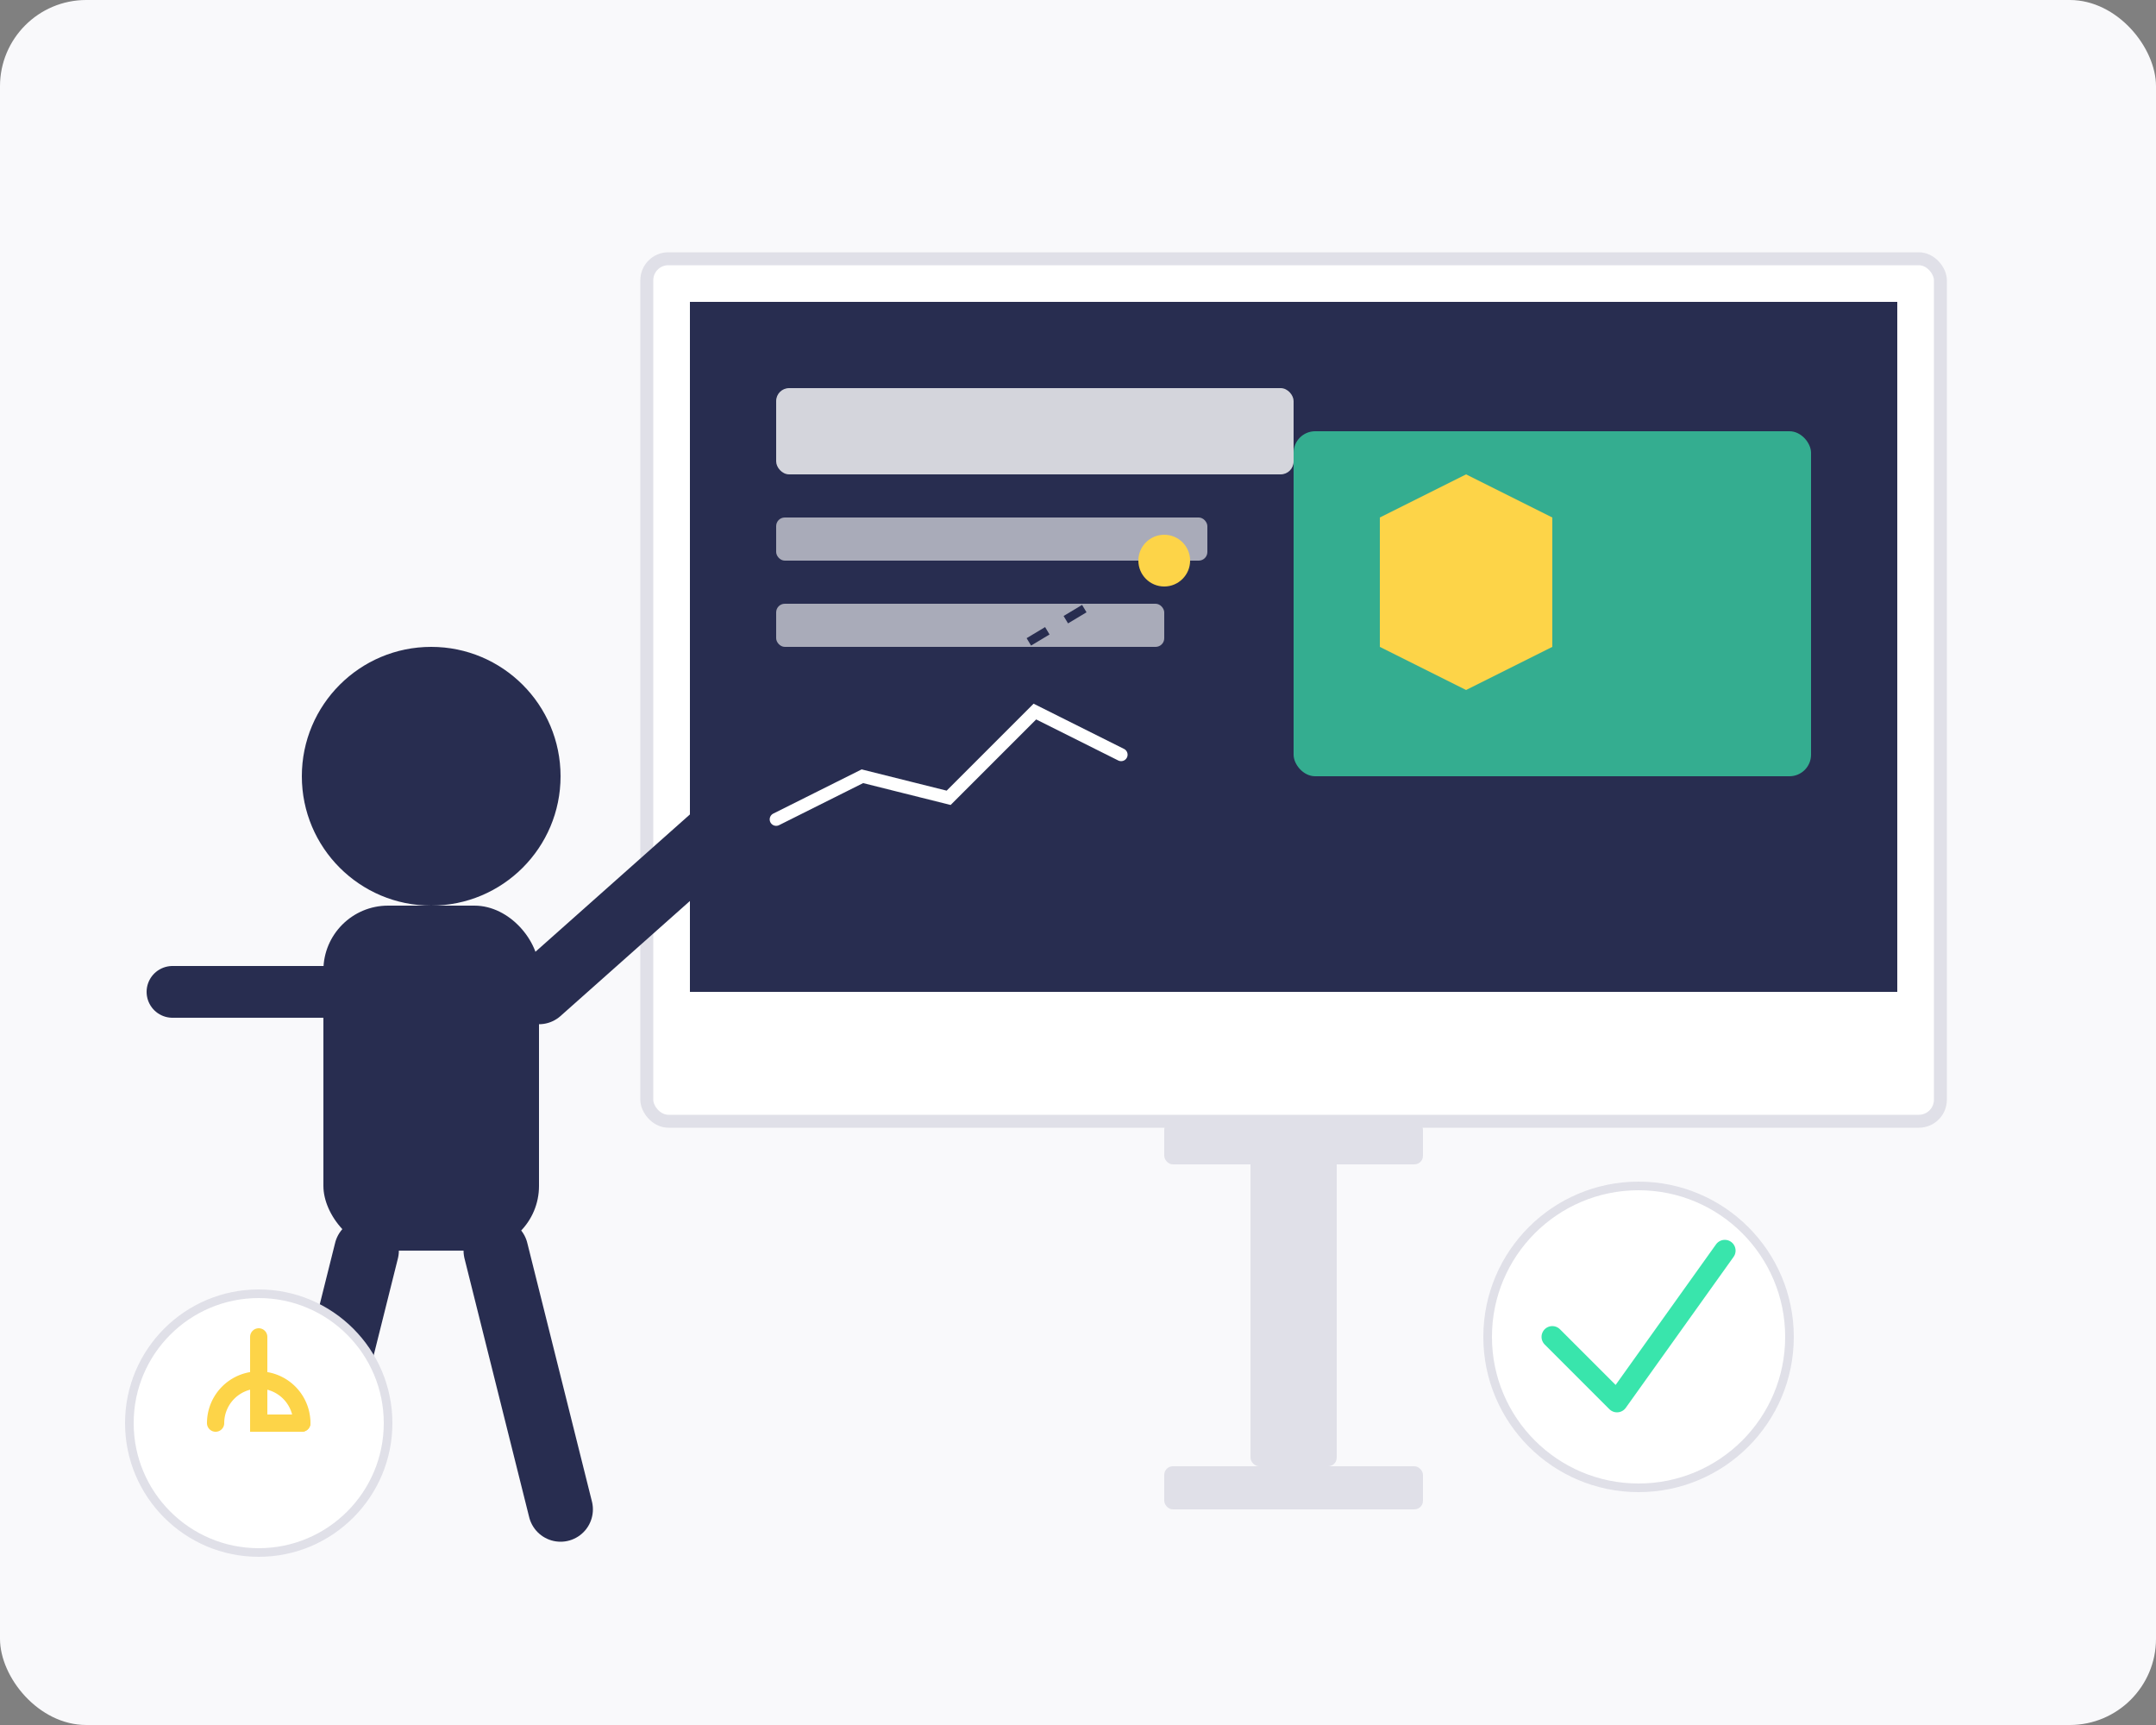 <svg width="500" height="400" xmlns="http://www.w3.org/2000/svg">
  <rect width="100%" height="100%" fill="#808080" stroke="none"/>
  <!-- Background -->
  <rect x="0" y="0" width="500" height="400" fill="#F9F9FB" rx="20" ry="20"/>
  
  <!-- Presentation Screen -->
  <rect x="150" y="60" width="300" height="200" rx="5" fill="#FFFFFF" stroke="#E0E0E8" stroke-width="3"/>
  <rect x="160" y="70" width="280" height="160" fill="#282D50"/>
  
  <!-- Screen Content -->
  <rect x="180" y="90" width="120" height="20" rx="3" fill="#FFFFFF" opacity="0.8"/>
  <rect x="180" y="120" width="100" height="10" rx="2" fill="#FFFFFF" opacity="0.6"/>
  <rect x="180" y="140" width="90" height="10" rx="2" fill="#FFFFFF" opacity="0.6"/>
  <rect x="300" y="100" width="120" height="80" rx="5" fill="#39E5AC" opacity="0.7"/>
  <path d="M320,120 L340,110 L360,120 L360,150 L340,160 L320,150 Z" fill="#FDD448"/>
  
  <!-- Graph Element -->
  <polyline points="180,190 200,180 220,185 240,165 260,175" stroke="#FFFFFF" stroke-width="3" fill="none" stroke-linecap="round"/>
  
  <!-- Presenter -->
  <circle cx="100" cy="180" r="30" fill="#282D50"/> <!-- Head -->
  <rect x="75" y="210" width="50" height="80" rx="15" fill="#282D50"/> <!-- Body -->
  
  <!-- Arms -->
  <path d="M125,230 L170,190" stroke="#282D50" stroke-width="15" stroke-linecap="round"/> <!-- Right Arm -->
  <path d="M75,230 L40,230" stroke="#282D50" stroke-width="12" stroke-linecap="round"/> <!-- Left Arm -->
  
  <!-- Legs -->
  <path d="M85,290 L70,350" stroke="#282D50" stroke-width="15" stroke-linecap="round"/> <!-- Left Leg -->
  <path d="M115,290 L130,350" stroke="#282D50" stroke-width="15" stroke-linecap="round"/> <!-- Right Leg -->
  
  <!-- Pointer -->
  <path d="M170,190 L270,130" stroke="#282D50" stroke-width="2" stroke-dasharray="5,5"/>
  <circle cx="270" cy="130" r="6" fill="#FDD448"/>
  
  <!-- Stand -->
  <rect x="270" y="260" width="60" height="10" rx="2" fill="#E0E0E8"/>
  <rect x="290" y="260" width="20" height="80" rx="2" fill="#E0E0E8"/>
  <rect x="270" y="340" width="60" height="10" rx="2" fill="#E0E0E8"/>
  
  <!-- Growth/Progress Elements -->
  <circle cx="380" cy="310" r="35" fill="#FFFFFF" stroke="#E0E0E8" stroke-width="2"/>
  <path d="M360,310 L375,325 L400,290" stroke="#39E5AC" stroke-width="5" fill="none" stroke-linecap="round" stroke-linejoin="round"/>
  
  <circle cx="60" cy="330" r="30" fill="#FFFFFF" stroke="#E0E0E8" stroke-width="2"/>
  <path d="M50,330 A10,10 0 1,1 70,330" stroke="#FDD448" stroke-width="4" fill="none" stroke-linecap="round"/>
  <path d="M60,310 L60,330 L70,330" stroke="#FDD448" stroke-width="4" fill="none" stroke-linecap="round"/>
</svg> 
